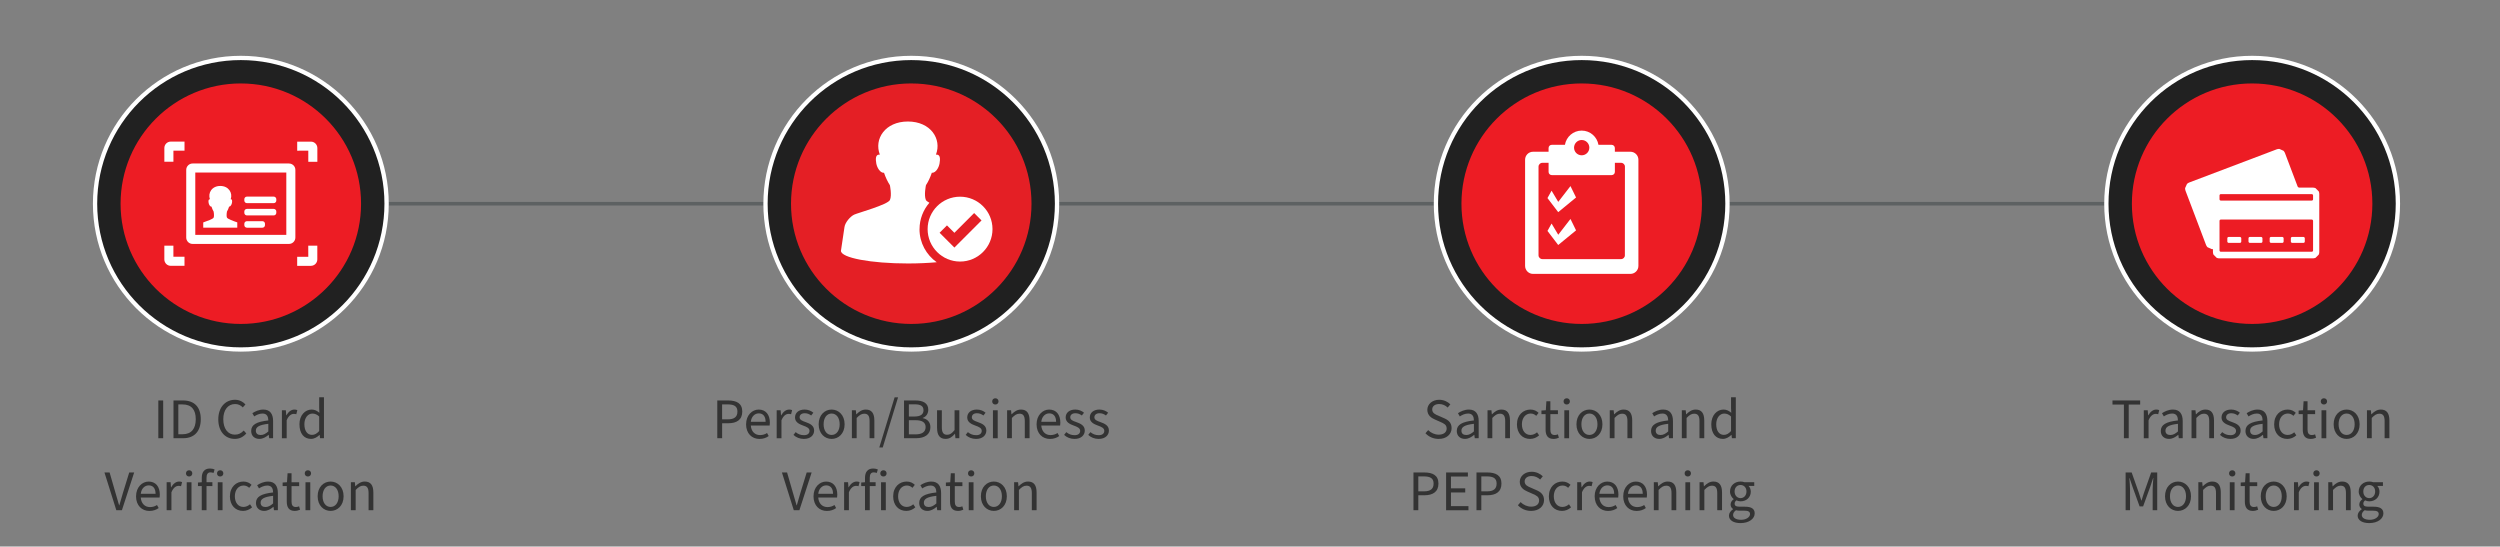 <?xml version="1.0" encoding="UTF-8"?><svg id="Layer_1" xmlns="http://www.w3.org/2000/svg" xmlns:xlink="http://www.w3.org/1999/xlink" viewBox="0 0 1203 263"><rect x="0" y="0" width="1203" height="263" fill="#808080" stroke="none"/><defs><style>.cls-1{stroke:#5d6162;stroke-width:1.73px;}.cls-1,.cls-2{fill:none;}.cls-2,.cls-3,.cls-4,.cls-5,.cls-6,.cls-7,.cls-8{stroke-width:0px;}.cls-9{clip-path:url(#clippath-9);}.cls-10{clip-path:url(#clippath-14);}.cls-11{clip-path:url(#clippath-13);}.cls-12{clip-path:url(#clippath-12);}.cls-13{clip-path:url(#clippath-10);}.cls-14{clip-path:url(#clippath-15);}.cls-15{clip-path:url(#clippath-16);}.cls-16{clip-path:url(#clippath-11);}.cls-17{isolation:isolate;}.cls-3{fill:#212121;}.cls-4{fill:#202020;}.cls-5{fill:#e41f25;}.cls-6{fill:#333;}.cls-7{fill:#fff;}.cls-8{fill:#ed1c24;}</style><clipPath id="clippath"><rect class="cls-2" x="33456" y="31774" width="595" height="842"/></clipPath><clipPath id="clippath-1"><rect class="cls-2" x="33932" y="31885" width="41" height="41"/></clipPath><clipPath id="clippath-3"><rect class="cls-2" x="33839" y="31885" width="41" height="41"/></clipPath><clipPath id="clippath-5"><rect class="cls-2" x="33746" y="31885" width="41" height="41"/></clipPath><clipPath id="clippath-7"><rect class="cls-2" x="33652" y="31885" width="41" height="41"/></clipPath><clipPath id="clippath-9"><rect class="cls-2" x="1012.46" y="26.76" width="142.54" height="142.54"/></clipPath><clipPath id="clippath-10"><rect class="cls-2" x="-114153.83" y="-110953.59" width="227031.64" height="227031.64"/></clipPath><clipPath id="clippath-11"><rect class="cls-2" x="689.85" y="26.76" width="142.54" height="142.54"/></clipPath><clipPath id="clippath-12"><rect class="cls-2" x="-114153.83" y="-110953.59" width="227031.64" height="227031.64"/></clipPath><clipPath id="clippath-13"><rect class="cls-2" x="367.23" y="26.76" width="142.54" height="142.54"/></clipPath><clipPath id="clippath-14"><rect class="cls-2" x="-114153.83" y="-110953.59" width="227031.64" height="227031.64"/></clipPath><clipPath id="clippath-15"><rect class="cls-2" x="44.62" y="26.76" width="142.54" height="142.54"/></clipPath><clipPath id="clippath-16"><rect class="cls-2" x="-114153.83" y="-110953.59" width="227031.64" height="227031.64"/></clipPath></defs><path class="cls-6" d="m76.19,192.7h2.33v18.17h-2.33v-18.17Z"/><path class="cls-6" d="m83.48,192.7h4.54c5.6,0,8.59,3.24,8.59,9s-2.99,9.17-8.47,9.17h-4.65v-18.17Zm4.38,16.26c4.24,0,6.34-2.66,6.34-7.26s-2.11-7.09-6.34-7.09h-2.05v14.35h2.05Z"/><path class="cls-6" d="m105.04,201.79c0-5.84,3.43-9.42,8.06-9.42,2.22,0,3.93,1.05,5.01,2.24l-1.27,1.44c-.97-1-2.16-1.63-3.71-1.63-3.41,0-5.68,2.8-5.68,7.31s2.16,7.42,5.6,7.42c1.75,0,3.05-.69,4.21-1.97l1.27,1.39c-1.47,1.69-3.24,2.63-5.57,2.63-4.54,0-7.92-3.49-7.92-9.42Z"/><path class="cls-6" d="m120.87,207.38c0-2.99,2.49-4.43,8.25-5.07-.03-1.69-.58-3.32-2.77-3.32-1.55,0-2.96.69-4.02,1.39l-.89-1.55c1.25-.83,3.13-1.75,5.29-1.75,3.27,0,4.68,2.19,4.68,5.51v8.28h-1.88l-.22-1.61h-.08c-1.28,1.08-2.74,1.94-4.43,1.94-2.24,0-3.93-1.39-3.93-3.82Zm8.25.22v-3.66c-4.54.53-6.01,1.55-6.01,3.3,0,1.5,1.03,2.08,2.33,2.08s2.38-.58,3.68-1.72Z"/><path class="cls-6" d="m135.67,197.41h1.88l.19,2.44h.08c.94-1.69,2.33-2.77,3.82-2.77.61,0,1.03.08,1.44.28l-.5,1.97c-.39-.11-.69-.17-1.22-.17-1.14,0-2.49.8-3.41,3.08v8.64h-2.3v-13.46Z"/><path class="cls-6" d="m144.09,204.17c0-4.38,2.77-7.09,5.84-7.09,1.55,0,2.58.58,3.77,1.55l-.11-2.3v-5.18h2.3v19.72h-1.88l-.19-1.58h-.08c-1.05,1.03-2.49,1.91-4.07,1.91-3.38,0-5.57-2.55-5.57-7.04Zm9.5,3.27v-7.04c-1.14-1.03-2.16-1.39-3.27-1.39-2.13,0-3.85,2.05-3.85,5.13s1.33,5.12,3.68,5.12c1.25,0,2.33-.61,3.43-1.83Z"/><path class="cls-6" d="m50.28,227.35h2.46l2.83,9.81c.61,2.13,1.08,3.88,1.74,5.98h.11c.66-2.11,1.11-3.85,1.74-5.98l3.02-9.81h2.38l-5.9,18.17h-2.69l-5.71-18.17Z"/><path class="cls-6" d="m65.47,238.79c0-4.38,2.96-7.06,6.04-7.06,3.44,0,5.4,2.44,5.4,6.32,0,.5-.03.91-.11,1.36h-9.06c.19,2.77,1.88,4.6,4.43,4.6,1.3,0,2.44-.36,3.38-1l.8,1.47c-1.16.83-2.6,1.39-4.46,1.39-3.6,0-6.43-2.6-6.43-7.06Zm9.39-1.16c0-2.66-1.24-4.07-3.3-4.07-1.88,0-3.55,1.5-3.82,4.07h7.12Z"/><path class="cls-6" d="m80.21,232.05h1.88l.19,2.44h.08c.94-1.69,2.33-2.77,3.82-2.77.61,0,1.03.08,1.44.28l-.5,1.97c-.39-.11-.69-.17-1.22-.17-1.14,0-2.49.8-3.41,3.08v8.64h-2.3v-13.46Z"/><path class="cls-6" d="m89.49,227.79c0-.89.64-1.5,1.52-1.5s1.52.61,1.52,1.5-.64,1.5-1.52,1.5-1.52-.58-1.52-1.5Zm.36,4.27h2.3v13.46h-2.3v-13.46Z"/><path class="cls-6" d="m97.09,233.91h-1.83v-1.72l1.83-.14v-2.11c0-2.74,1.25-4.49,3.93-4.49.83,0,1.69.19,2.24.44l-.5,1.69c-.53-.17-1.03-.28-1.5-.28-1.28,0-1.88.91-1.88,2.63v2.11h2.82v1.86h-2.82v11.61h-2.3v-11.61Z"/><path class="cls-6" d="m104.43,227.79c0-.89.64-1.5,1.52-1.5s1.52.61,1.52,1.5-.64,1.5-1.52,1.5-1.52-.58-1.52-1.5Zm.36,4.27h2.3v13.46h-2.3v-13.46Z"/><path class="cls-6" d="m110.64,238.81c0-4.51,3.02-7.09,6.48-7.09,1.77,0,2.99.69,3.93,1.58l-1.14,1.44c-.75-.69-1.61-1.11-2.69-1.11-2.44,0-4.21,2.08-4.21,5.18s1.66,5.13,4.13,5.13c1.25,0,2.35-.55,3.16-1.28l1,1.47c-1.22,1.11-2.74,1.72-4.35,1.72-3.57,0-6.32-2.58-6.32-7.04Z"/><path class="cls-6" d="m123.17,242.03c0-2.99,2.49-4.43,8.25-5.07-.03-1.69-.58-3.32-2.77-3.32-1.55,0-2.96.69-4.02,1.39l-.89-1.55c1.25-.83,3.13-1.75,5.29-1.75,3.27,0,4.68,2.19,4.68,5.51v8.28h-1.88l-.22-1.61h-.08c-1.27,1.08-2.74,1.94-4.43,1.94-2.24,0-3.93-1.39-3.93-3.82Zm8.25.22v-3.66c-4.54.53-6.01,1.55-6.01,3.3,0,1.5,1.03,2.08,2.33,2.08s2.38-.58,3.68-1.72Z"/><path class="cls-6" d="m137.99,241.33v-7.42h-1.99v-1.72l2.1-.14.28-4.32h1.91v4.32h3.66v1.86h-3.66v7.48c0,1.63.55,2.58,2.08,2.58.5,0,1-.08,1.55-.33l.47,1.63c-.72.33-1.63.58-2.55.58-2.88,0-3.85-1.83-3.85-4.52Z"/><path class="cls-6" d="m146.64,227.79c0-.89.64-1.5,1.52-1.5s1.52.61,1.52,1.5-.64,1.5-1.52,1.5-1.52-.58-1.52-1.5Zm.36,4.27h2.3v13.46h-2.3v-13.46Z"/><path class="cls-6" d="m152.85,238.81c0-4.51,2.94-7.09,6.23-7.09s6.26,2.58,6.26,7.09-2.96,7.04-6.26,7.04-6.23-2.58-6.23-7.04Zm10.11,0c0-3.1-1.55-5.18-3.88-5.18s-3.85,2.08-3.85,5.18,1.55,5.13,3.85,5.13,3.88-2.05,3.88-5.13Z"/><path class="cls-6" d="m168.87,232.05h1.88l.19,1.94h.08c1.27-1.27,2.66-2.27,4.51-2.27,2.85,0,4.13,1.83,4.13,5.26v8.53h-2.3v-8.23c0-2.52-.78-3.57-2.55-3.57-1.36,0-2.33.69-3.66,2.05v9.75h-2.3v-13.46Z"/><path class="cls-6" d="m345.16,192.7h5.18c4.07,0,6.84,1.36,6.84,5.35s-2.74,5.62-6.73,5.62h-2.96v7.2h-2.33v-18.17Zm5.01,9.09c3.16,0,4.68-1.16,4.68-3.74s-1.61-3.46-4.79-3.46h-2.58v7.2h2.69Z"/><path class="cls-6" d="m359.02,204.14c0-4.38,2.96-7.06,6.04-7.06,3.44,0,5.4,2.44,5.4,6.32,0,.5-.03.91-.11,1.36h-9.06c.19,2.77,1.88,4.6,4.43,4.6,1.3,0,2.44-.36,3.38-1l.8,1.47c-1.16.83-2.6,1.39-4.46,1.39-3.6,0-6.43-2.6-6.43-7.06Zm9.39-1.16c0-2.66-1.24-4.07-3.3-4.07-1.88,0-3.55,1.5-3.82,4.07h7.12Z"/><path class="cls-6" d="m373.76,197.41h1.88l.19,2.44h.08c.94-1.69,2.33-2.77,3.82-2.77.61,0,1.03.08,1.44.28l-.5,1.97c-.39-.11-.69-.17-1.22-.17-1.14,0-2.49.8-3.41,3.08v8.64h-2.3v-13.46Z"/><path class="cls-6" d="m381.82,209.27l1.05-1.33c1.16.97,2.38,1.47,4.04,1.47,1.77,0,2.63-.91,2.63-2.08,0-1.39-1.5-1.97-3.02-2.52-2.02-.72-3.96-1.69-3.96-3.91s1.72-3.82,4.65-3.82c1.69,0,3.13.64,4.18,1.52l-1.05,1.33c-.94-.69-1.91-1.08-3.1-1.08-1.72,0-2.46.94-2.46,1.94,0,1.22,1.16,1.72,2.85,2.3,2.11.75,4.13,1.66,4.13,4.1,0,2.19-1.74,4.02-4.93,4.02-1.97,0-3.77-.72-5.01-1.94Z"/><path class="cls-6" d="m393.94,204.17c0-4.51,2.94-7.09,6.23-7.09s6.26,2.58,6.26,7.09-2.96,7.04-6.26,7.04-6.23-2.58-6.23-7.04Zm10.11,0c0-3.1-1.55-5.18-3.88-5.18s-3.85,2.08-3.85,5.18,1.55,5.13,3.85,5.13,3.88-2.05,3.88-5.13Z"/><path class="cls-6" d="m409.95,197.41h1.88l.19,1.94h.08c1.27-1.27,2.66-2.27,4.51-2.27,2.85,0,4.13,1.83,4.13,5.26v8.53h-2.3v-8.23c0-2.52-.78-3.57-2.55-3.57-1.36,0-2.33.69-3.66,2.05v9.75h-2.3v-13.46Z"/><path class="cls-6" d="m430.49,191.21h1.66l-7.37,24.1h-1.66l7.37-24.1Z"/><path class="cls-6" d="m435.03,192.7h5.4c3.68,0,6.26,1.25,6.26,4.43,0,1.8-.97,3.41-2.66,3.96v.11c2.16.42,3.68,1.86,3.68,4.35,0,3.57-2.82,5.32-6.87,5.32h-5.82v-18.17Zm5.01,7.73c3.07,0,4.35-1.14,4.35-2.99,0-2.1-1.44-2.88-4.27-2.88h-2.77v5.87h2.69Zm.47,8.59c3.1,0,4.9-1.11,4.9-3.55,0-2.24-1.74-3.27-4.9-3.27h-3.16v6.81h3.16Z"/><path class="cls-6" d="m450.91,205.94v-8.53h2.3v8.23c0,2.49.78,3.57,2.55,3.57,1.36,0,2.33-.69,3.57-2.27v-9.53h2.3v13.46h-1.88l-.19-2.11h-.08c-1.25,1.47-2.58,2.44-4.43,2.44-2.85,0-4.13-1.83-4.13-5.26Z"/><path class="cls-6" d="m464.69,209.27l1.05-1.33c1.16.97,2.38,1.47,4.04,1.47,1.77,0,2.63-.91,2.63-2.08,0-1.39-1.5-1.97-3.02-2.52-2.02-.72-3.96-1.69-3.96-3.91s1.72-3.82,4.65-3.82c1.69,0,3.13.64,4.18,1.52l-1.05,1.33c-.94-.69-1.91-1.08-3.1-1.08-1.72,0-2.46.94-2.46,1.94,0,1.22,1.16,1.72,2.85,2.3,2.11.75,4.13,1.66,4.13,4.1,0,2.19-1.74,4.02-4.93,4.02-1.97,0-3.77-.72-5.01-1.94Z"/><path class="cls-6" d="m477.44,193.15c0-.89.64-1.5,1.52-1.5s1.52.61,1.52,1.5-.64,1.5-1.52,1.5-1.52-.58-1.52-1.5Zm.36,4.27h2.3v13.46h-2.3v-13.46Z"/><path class="cls-6" d="m484.64,197.41h1.88l.19,1.94h.08c1.27-1.27,2.66-2.27,4.51-2.27,2.85,0,4.13,1.83,4.13,5.26v8.53h-2.3v-8.23c0-2.52-.78-3.57-2.55-3.57-1.36,0-2.33.69-3.66,2.05v9.75h-2.3v-13.46Z"/><path class="cls-6" d="m498.8,204.14c0-4.38,2.96-7.06,6.04-7.06,3.43,0,5.4,2.44,5.4,6.32,0,.5-.03.91-.11,1.36h-9.06c.19,2.77,1.88,4.6,4.43,4.6,1.3,0,2.44-.36,3.38-1l.81,1.47c-1.16.83-2.6,1.39-4.46,1.39-3.6,0-6.43-2.6-6.43-7.06Zm9.39-1.16c0-2.66-1.25-4.07-3.3-4.07-1.89,0-3.55,1.5-3.82,4.07h7.12Z"/><path class="cls-6" d="m512.05,209.27l1.06-1.33c1.16.97,2.38,1.47,4.04,1.47,1.77,0,2.63-.91,2.63-2.08,0-1.39-1.5-1.97-3.02-2.52-2.02-.72-3.96-1.69-3.96-3.91s1.72-3.82,4.65-3.82c1.69,0,3.13.64,4.18,1.52l-1.05,1.33c-.94-.69-1.91-1.08-3.1-1.08-1.72,0-2.47.94-2.47,1.94,0,1.22,1.16,1.72,2.86,2.3,2.1.75,4.13,1.66,4.13,4.1,0,2.19-1.75,4.02-4.93,4.02-1.97,0-3.77-.72-5.01-1.94Z"/><path class="cls-6" d="m523.66,209.27l1.06-1.33c1.16.97,2.38,1.47,4.04,1.47,1.77,0,2.63-.91,2.63-2.08,0-1.39-1.5-1.97-3.02-2.52-2.02-.72-3.96-1.69-3.96-3.91s1.72-3.82,4.65-3.82c1.69,0,3.13.64,4.18,1.52l-1.05,1.33c-.94-.69-1.91-1.08-3.1-1.08-1.72,0-2.47.94-2.47,1.94,0,1.22,1.16,1.72,2.86,2.3,2.1.75,4.13,1.66,4.13,4.1,0,2.19-1.75,4.02-4.93,4.02-1.97,0-3.77-.72-5.01-1.94Z"/><path class="cls-6" d="m376.28,227.35h2.46l2.83,9.81c.61,2.13,1.08,3.88,1.74,5.98h.11c.66-2.11,1.11-3.85,1.74-5.98l3.02-9.81h2.38l-5.9,18.17h-2.69l-5.71-18.17Z"/><path class="cls-6" d="m391.47,238.79c0-4.38,2.96-7.06,6.04-7.06,3.43,0,5.4,2.44,5.4,6.32,0,.5-.03.91-.11,1.36h-9.06c.19,2.77,1.88,4.6,4.43,4.6,1.3,0,2.44-.36,3.38-1l.8,1.47c-1.16.83-2.6,1.39-4.46,1.39-3.6,0-6.43-2.6-6.43-7.06Zm9.39-1.16c0-2.66-1.25-4.07-3.3-4.07-1.88,0-3.55,1.5-3.82,4.07h7.12Z"/><path class="cls-6" d="m406.21,232.05h1.88l.19,2.44h.08c.94-1.69,2.33-2.77,3.82-2.77.61,0,1.03.08,1.44.28l-.5,1.97c-.39-.11-.69-.17-1.22-.17-1.14,0-2.49.8-3.41,3.08v8.64h-2.3v-13.46Z"/><path class="cls-6" d="m416.24,233.91h-1.83v-1.72l1.83-.14v-2.11c0-2.74,1.25-4.49,3.93-4.49.83,0,1.69.19,2.24.44l-.5,1.69c-.53-.17-1.03-.28-1.5-.28-1.28,0-1.88.91-1.88,2.63v2.11h2.82v1.86h-2.82v11.61h-2.3v-11.61Z"/><path class="cls-6" d="m423.59,227.79c0-.89.64-1.5,1.52-1.5s1.52.61,1.52,1.5-.64,1.5-1.52,1.5-1.52-.58-1.52-1.5Zm.36,4.27h2.3v13.46h-2.3v-13.46Z"/><path class="cls-6" d="m429.8,238.81c0-4.51,3.02-7.09,6.48-7.09,1.77,0,2.99.69,3.93,1.58l-1.14,1.44c-.75-.69-1.61-1.11-2.69-1.11-2.44,0-4.21,2.08-4.21,5.18s1.66,5.13,4.13,5.13c1.25,0,2.35-.55,3.16-1.28l1,1.47c-1.22,1.11-2.74,1.72-4.35,1.72-3.57,0-6.32-2.58-6.32-7.04Z"/><path class="cls-6" d="m442.32,242.03c0-2.99,2.49-4.43,8.25-5.07-.03-1.69-.58-3.32-2.77-3.32-1.55,0-2.96.69-4.02,1.39l-.89-1.55c1.25-.83,3.13-1.75,5.29-1.75,3.27,0,4.68,2.19,4.68,5.51v8.28h-1.88l-.22-1.61h-.08c-1.27,1.08-2.74,1.94-4.43,1.94-2.24,0-3.93-1.39-3.93-3.82Zm8.25.22v-3.66c-4.54.53-6.01,1.55-6.01,3.3,0,1.5,1.03,2.08,2.33,2.08s2.38-.58,3.68-1.72Z"/><path class="cls-6" d="m457.15,241.33v-7.42h-1.99v-1.72l2.1-.14.28-4.32h1.91v4.32h3.66v1.86h-3.66v7.48c0,1.63.55,2.58,2.08,2.58.5,0,1-.08,1.55-.33l.47,1.63c-.72.33-1.63.58-2.55.58-2.88,0-3.85-1.83-3.85-4.52Z"/><path class="cls-6" d="m465.8,227.79c0-.89.64-1.5,1.52-1.5s1.52.61,1.52,1.5-.64,1.5-1.52,1.5-1.52-.58-1.52-1.5Zm.36,4.27h2.3v13.46h-2.3v-13.46Z"/><path class="cls-6" d="m472,238.81c0-4.51,2.94-7.09,6.23-7.09s6.26,2.58,6.26,7.09-2.96,7.04-6.26,7.04-6.23-2.58-6.23-7.04Zm10.11,0c0-3.1-1.55-5.18-3.88-5.18s-3.85,2.08-3.85,5.18,1.55,5.13,3.85,5.13,3.88-2.05,3.88-5.13Z"/><path class="cls-6" d="m488.02,232.05h1.88l.19,1.94h.08c1.27-1.27,2.66-2.27,4.51-2.27,2.85,0,4.13,1.83,4.13,5.26v8.53h-2.3v-8.23c0-2.52-.78-3.57-2.55-3.57-1.36,0-2.33.69-3.66,2.05v9.75h-2.3v-13.46Z"/><line class="cls-1" x1="101.22" y1="98.03" x2="1103.39" y2="98.03"/><g class="cls-9"><g class="cls-17"><g class="cls-13"><path class="cls-7" d="m1083.72,169.21c-39.3,0-71.17-31.87-71.17-71.17s31.87-71.19,71.17-71.19,71.19,31.87,71.19,71.19-31.87,71.17-71.19,71.17"/><path class="cls-3" d="m1083.72,28.91c38.17,0,69.11,30.94,69.11,69.11s-30.92,69.13-69.11,69.13-69.11-30.94-69.11-69.13,30.94-69.11,69.11-69.11"/><path class="cls-8" d="m1083.72,40.16c31.96,0,57.86,25.9,57.86,57.86s-25.92,57.86-57.86,57.86-57.86-25.9-57.86-57.85,25.92-57.88,57.86-57.88"/><path class="cls-7" d="m1113.05,95.89c0,.34-.28.63-.63.63h-43.76c-.34,0-.63-.29-.63-.63v-1.85c0-.34.29-.63.63-.63h43.76c.34,0,.63.28.63.63v1.85Zm0,24.63c0,.34-.28.63-.63.63h-43.76c-.34,0-.63-.29-.63-.63v-14.24c0-.34.29-.63.63-.63h43.76c.34,0,.63.29.63.63v14.24Zm1.17-29.99c-.32-.14-.86-.25-1.2-.25h-6.58c-.34,0-.73-.27-.84-.59l-6.1-16.11c-.12-.32-.43-.79-.66-1.02l-2.01-.9c-.34-.02-.9.06-1.22.18l-42.21,16c-.32.13-.79.41-1.02.67l-.91,2.01c-.02.34.07.9.18,1.22l9.92,26.19c.12.32.43.79.66,1.02l2.01.91c.34.02.63.04.63.04v1.42c0,.34.11.88.25,1.2l1.56,1.56c.32.15.86.25,1.2.25h45.15c.34,0,.88-.13,1.2-.25l1.56-1.56c.15-.33.25-.86.25-1.2v-28.02c0-.34-.11-.88-.25-1.2l-1.56-1.56Z"/><rect class="cls-7" x="1071.79" y="114.02" width="6.71" height="2.85" rx=".63" ry=".63"/><rect class="cls-7" x="1081.98" y="114.02" width="6.71" height="2.85" rx=".63" ry=".63"/><rect class="cls-7" x="1092.17" y="114.02" width="6.71" height="2.85" rx=".63" ry=".63"/><rect class="cls-7" x="1102.36" y="114.02" width="6.71" height="2.85" rx=".63" ry=".63"/></g></g></g><g class="cls-16"><g class="cls-17"><g class="cls-12"><path class="cls-7" d="m761.11,169.21c-39.3,0-71.17-31.87-71.17-71.17s31.87-71.19,71.17-71.19,71.19,31.87,71.19,71.19-31.87,71.17-71.19,71.17"/><path class="cls-3" d="m761.11,28.91c38.17,0,69.11,30.94,69.11,69.11s-30.92,69.13-69.11,69.13-69.11-30.94-69.11-69.13,30.94-69.11,69.11-69.11"/><path class="cls-8" d="m761.11,40.16c31.96,0,57.86,25.9,57.86,57.86s-25.92,57.86-57.86,57.86-57.86-25.9-57.86-57.85,25.92-57.88,57.86-57.88"/><polygon class="cls-7" points="749.83 97.14 746.62 91.76 744.64 95.31 749.81 102.09 758.4 95.03 755.71 89.54 749.83 97.14"/><polygon class="cls-7" points="749.83 112.96 746.62 107.57 744.64 111.12 749.81 117.9 758.4 110.85 755.71 105.36 749.83 112.96"/><path class="cls-7" d="m781.9,122.85c0,1-.82,1.83-1.81,1.83h-37.92c-1,0-1.83-.82-1.83-1.83v-42.67c0-1,.82-1.83,1.83-1.83h3.01v4.39c0,.85.7,1.52,1.52,1.52h28.84c.84,0,1.54-.68,1.54-1.52v-4.39h3.01c1,0,1.83.82,1.83,1.83l-.03,42.67Zm-20.79-55.48c2.03,0,3.68,1.65,3.68,3.68s-1.63,3.68-3.68,3.68-3.68-1.65-3.68-3.68c.02-2.03,1.65-3.68,3.68-3.68m23.44,5.65h-7.48v-1.79c0-.84-.7-1.54-1.54-1.54h-6.35c-.65-3.87-4.02-6.85-8.07-6.85s-7.43,2.98-8.07,6.85h-6.35c-.84,0-1.52.68-1.52,1.54v1.79h-7.48c-2.12,0-3.82,1.72-3.82,3.84v51.1c0,2.1,1.72,3.84,3.82,3.84h46.87c2.1,0,3.84-1.72,3.84-3.84v-51.1c0-2.1-1.72-3.84-3.84-3.84"/></g></g></g><g class="cls-11"><g class="cls-17"><g class="cls-10"><path class="cls-7" d="m438.5,169.21c-39.3,0-71.17-31.87-71.17-71.17s31.87-71.19,71.17-71.19,71.19,31.87,71.19,71.19-31.87,71.17-71.19,71.17"/><path class="cls-4" d="m438.5,28.91c38.17,0,69.11,30.94,69.11,69.11s-30.92,69.13-69.11,69.13-69.11-30.94-69.11-69.13,30.94-69.11,69.11-69.11"/><path class="cls-5" d="m438.5,40.16c31.96,0,57.86,25.9,57.86,57.86s-25.92,57.86-57.86,57.86-57.86-25.9-57.86-57.85,25.92-57.88,57.86-57.88"/><path class="cls-7" d="m442.48,110.26c0-4.84,1.79-9.27,4.74-12.7-.88-.49-1.51-.95-1.69-1.34-1-2.26.04-7.12.04-7.12,1.15-1.74,2.08-3.78,2.83-5.99.05,0,.11.04.16.04,1.72,0,3.19-2.42,3.55-4.5.39-2.21.34-4.25-1.38-4.25-.11,0-.24.02-.36.03,2.91-7.53-2.51-15.96-13.49-15.96s-16.4,8.43-13.49,15.96c-.12-.02-.23-.03-.34-.03-1.72,0-1.78,2.04-1.38,4.25.38,2.08,1.85,4.5,3.55,4.5.06,0,.11-.04.16-.04.75,2.19,1.68,4.23,2.83,5.99,0,0,1.04,4.86.03,7.12-1,2.26-15.32,6.19-17.2,7.05-1.88.86-4.36,3.75-4.68,5.99l-1.7,11.44c0,3.36,14.44,6.08,32.23,6.08,4.97,0,9.67-.22,13.86-.59-5.02-3.55-8.29-9.36-8.29-15.93"/><path class="cls-7" d="m461.98,94.65c-8.63,0-15.61,6.99-15.61,15.6s7,15.61,15.61,15.61,15.61-7,15.61-15.61-6.98-15.6-15.61-15.6m-2.73,24.48l-3.55-3.55-3.57-3.57,3.55-3.55,3.57,3.57,9.51-9.51,3.55,3.55-13.06,13.06Z"/></g></g></g><g class="cls-14"><g class="cls-17"><g class="cls-15"><path class="cls-7" d="m115.88,169.21c-39.3,0-71.17-31.87-71.17-71.17S76.59,26.85,115.88,26.85s71.19,31.87,71.19,71.19-31.87,71.17-71.19,71.17"/><path class="cls-3" d="m115.88,28.91c38.17,0,69.11,30.94,69.11,69.11s-30.92,69.13-69.11,69.13-69.11-30.94-69.11-69.13S77.71,28.91,115.88,28.91"/><path class="cls-8" d="m115.88,40.16c31.96,0,57.86,25.9,57.86,57.86s-25.92,57.86-57.86,57.86-57.86-25.9-57.86-57.85,25.92-57.88,57.86-57.88"/><path class="cls-7" d="m137.79,113.02h-43.82v-29.99h43.8v29.99h.02Zm1.25-34.35h-46.35c-1.7,0-3.08,1.38-3.08,3.09v32.54c0,1.7,1.38,3.08,3.08,3.08h46.35c1.7,0,3.09-1.38,3.09-3.08v-32.52c.02-1.72-1.36-3.1-3.09-3.1"/><path class="cls-7" d="m118.81,94.61h12.91c.68,0,1.24.56,1.24,1.24v.66c0,.68-.55,1.24-1.24,1.24h-12.91c-.68,0-1.24-.55-1.24-1.24v-.66c0-.68.55-1.24,1.24-1.24"/><path class="cls-7" d="m118.81,100.52h12.91c.68,0,1.24.55,1.24,1.24v.66c0,.68-.55,1.24-1.24,1.24h-12.91c-.68,0-1.24-.55-1.24-1.24v-.66c0-.68.57-1.24,1.24-1.24"/><path class="cls-7" d="m118.81,106.43h7.46c.68,0,1.24.55,1.24,1.24v.66c0,.68-.55,1.24-1.24,1.24h-7.46c-.68,0-1.24-.55-1.24-1.24v-.66c0-.68.55-1.22,1.24-1.24"/><path class="cls-7" d="m101.03,95.92s-.09-.02-.12-.02c-.63,0-.67.82-.52,1.72.12.82.68,1.81,1.31,1.81h.07c.27.88.63,1.7,1.04,2.4,0,0,.37,1.95,0,2.87-.27.68-3.19,1.69-5.01,2.33v2.53h16.38v-2.55c-1.83-.63-4.7-1.65-4.97-2.33-.38-.91,0-2.87,0-2.87.43-.7.77-1.52,1.04-2.4h.07c.63,0,1.18-.99,1.31-1.81.14-.88.12-1.72-.5-1.72-.03,0-.09,0-.12.02,1.07-3.03-.94-6.42-5.01-6.42s-6.06,3.39-4.97,6.44"/><path class="cls-7" d="m83.44,72.5h5.35v-4.36h-6.62c-1.7,0-3.08,1.38-3.08,3.08v6.62h4.36v-5.35Z"/><path class="cls-7" d="m148.35,72.5v5.35h4.36v-6.6c0-1.7-1.38-3.09-3.08-3.09h-6.62v4.36l5.35-.02Z"/><path class="cls-7" d="m148.35,123.56h-5.35v4.36h6.6c1.7,0,3.09-1.38,3.09-3.08v-6.62h-4.36l.02,5.35Z"/><path class="cls-7" d="m83.44,123.56v-5.35h-4.36v6.62c0,1.7,1.38,3.08,3.08,3.08h6.62v-4.36h-5.35Z"/></g></g></g><path class="cls-6" d="m685.93,208.49l1.3-1.52c1.33,1.36,3.19,2.19,5.1,2.19,2.39,0,3.8-1.19,3.8-2.94,0-1.86-1.33-2.44-3.02-3.19l-2.63-1.16c-1.69-.72-3.65-1.99-3.65-4.68s2.41-4.82,5.7-4.82c2.22,0,4.1.92,5.38,2.19l-1.28,1.55c-1.11-1.05-2.52-1.69-4.1-1.69-2.02,0-3.35,1.03-3.35,2.63,0,1.75,1.58,2.41,2.99,2.99l2.6,1.14c2.1.89,3.74,2.16,3.74,4.85,0,2.88-2.38,5.18-6.2,5.18-2.6,0-4.79-1.03-6.37-2.71Z"/><path class="cls-6" d="m701,207.38c0-2.99,2.49-4.43,8.25-5.07-.03-1.69-.58-3.32-2.77-3.32-1.55,0-2.96.69-4.02,1.39l-.89-1.55c1.24-.83,3.13-1.75,5.29-1.75,3.27,0,4.68,2.19,4.68,5.51v8.28h-1.88l-.22-1.61h-.08c-1.28,1.08-2.74,1.94-4.43,1.94-2.24,0-3.93-1.39-3.93-3.82Zm8.25.22v-3.66c-4.54.53-6.01,1.55-6.01,3.3,0,1.5,1.02,2.08,2.32,2.08s2.39-.58,3.68-1.72Z"/><path class="cls-6" d="m715.8,197.41h1.88l.19,1.94h.08c1.28-1.27,2.66-2.27,4.52-2.27,2.85,0,4.13,1.83,4.13,5.26v8.53h-2.3v-8.23c0-2.52-.78-3.57-2.55-3.57-1.35,0-2.32.69-3.65,2.05v9.75h-2.3v-13.46Z"/><path class="cls-6" d="m729.96,204.17c0-4.51,3.02-7.09,6.48-7.09,1.77,0,2.99.69,3.93,1.58l-1.13,1.44c-.75-.69-1.61-1.11-2.69-1.11-2.44,0-4.21,2.08-4.21,5.18s1.66,5.13,4.12,5.13c1.25,0,2.35-.55,3.16-1.28l1,1.47c-1.22,1.11-2.74,1.72-4.35,1.72-3.58,0-6.32-2.58-6.32-7.04Z"/><path class="cls-6" d="m743.74,206.69v-7.42h-2v-1.72l2.11-.14.27-4.32h1.91v4.32h3.65v1.86h-3.65v7.48c0,1.63.55,2.58,2.08,2.58.5,0,.99-.08,1.55-.33l.47,1.63c-.72.33-1.64.58-2.55.58-2.88,0-3.85-1.83-3.85-4.52Z"/><path class="cls-6" d="m752.39,193.15c0-.89.64-1.5,1.52-1.5s1.52.61,1.52,1.5-.64,1.5-1.52,1.5-1.52-.58-1.52-1.5Zm.36,4.27h2.3v13.46h-2.3v-13.46Z"/><path class="cls-6" d="m758.59,204.17c0-4.51,2.94-7.09,6.24-7.09s6.26,2.58,6.26,7.09-2.96,7.04-6.26,7.04-6.24-2.58-6.24-7.04Zm10.11,0c0-3.1-1.55-5.18-3.88-5.18s-3.85,2.08-3.85,5.18,1.55,5.13,3.85,5.13,3.88-2.05,3.88-5.13Z"/><path class="cls-6" d="m774.61,197.41h1.88l.2,1.94h.08c1.28-1.27,2.66-2.27,4.52-2.27,2.85,0,4.13,1.83,4.13,5.26v8.53h-2.3v-8.23c0-2.52-.78-3.57-2.55-3.57-1.36,0-2.33.69-3.65,2.05v9.75h-2.3v-13.46Z"/><path class="cls-6" d="m794.49,207.38c0-2.99,2.49-4.43,8.25-5.07-.03-1.69-.58-3.32-2.77-3.32-1.55,0-2.96.69-4.02,1.39l-.89-1.55c1.24-.83,3.13-1.75,5.29-1.75,3.27,0,4.68,2.19,4.68,5.51v8.28h-1.88l-.22-1.61h-.08c-1.27,1.08-2.74,1.94-4.43,1.94-2.24,0-3.93-1.39-3.93-3.82Zm8.25.22v-3.66c-4.54.53-6.01,1.55-6.01,3.3,0,1.5,1.03,2.08,2.32,2.08s2.39-.58,3.69-1.72Z"/><path class="cls-6" d="m809.28,197.41h1.88l.2,1.94h.08c1.28-1.27,2.66-2.27,4.52-2.27,2.85,0,4.13,1.83,4.13,5.26v8.53h-2.3v-8.23c0-2.52-.78-3.57-2.55-3.57-1.36,0-2.33.69-3.65,2.05v9.75h-2.3v-13.46Z"/><path class="cls-6" d="m823.47,204.17c0-4.38,2.77-7.09,5.85-7.09,1.55,0,2.58.58,3.77,1.55l-.12-2.3v-5.18h2.3v19.72h-1.88l-.2-1.58h-.08c-1.06,1.03-2.5,1.91-4.07,1.91-3.38,0-5.57-2.55-5.57-7.04Zm9.5,3.27v-7.04c-1.13-1.03-2.16-1.39-3.27-1.39-2.13,0-3.85,2.05-3.85,5.13s1.33,5.12,3.69,5.12c1.24,0,2.32-.61,3.43-1.83Z"/><path class="cls-6" d="m680.16,227.35h5.18c4.07,0,6.84,1.36,6.84,5.35s-2.74,5.62-6.73,5.62h-2.96v7.2h-2.33v-18.17Zm5.01,9.09c3.16,0,4.68-1.16,4.68-3.74s-1.61-3.46-4.79-3.46h-2.57v7.2h2.69Z"/><path class="cls-6" d="m695.88,227.35h10.47v1.97h-8.15v5.68h6.87v1.97h-6.87v6.59h8.42v1.97h-10.75v-18.17Z"/><path class="cls-6" d="m710.48,227.35h5.18c4.07,0,6.84,1.36,6.84,5.35s-2.74,5.62-6.73,5.62h-2.96v7.2h-2.33v-18.17Zm5.01,9.09c3.16,0,4.68-1.16,4.68-3.74s-1.61-3.46-4.79-3.46h-2.57v7.2h2.69Z"/><path class="cls-6" d="m730.41,243.13l1.3-1.52c1.33,1.36,3.19,2.19,5.1,2.19,2.39,0,3.8-1.19,3.8-2.94,0-1.86-1.33-2.44-3.02-3.19l-2.63-1.16c-1.69-.72-3.65-1.99-3.65-4.68s2.41-4.82,5.7-4.82c2.22,0,4.1.92,5.38,2.19l-1.28,1.55c-1.11-1.05-2.52-1.69-4.1-1.69-2.02,0-3.35,1.03-3.35,2.63,0,1.75,1.58,2.41,2.99,2.99l2.6,1.14c2.1.89,3.74,2.16,3.74,4.85,0,2.88-2.38,5.18-6.2,5.18-2.6,0-4.79-1.03-6.37-2.71Z"/><path class="cls-6" d="m745.32,238.81c0-4.51,3.02-7.09,6.48-7.09,1.77,0,2.99.69,3.93,1.58l-1.14,1.44c-.75-.69-1.61-1.11-2.69-1.11-2.44,0-4.21,2.08-4.21,5.18s1.66,5.13,4.13,5.13c1.25,0,2.35-.55,3.16-1.28l1,1.47c-1.22,1.11-2.74,1.72-4.35,1.72-3.57,0-6.32-2.58-6.32-7.04Z"/><path class="cls-6" d="m758.96,232.05h1.88l.2,2.44h.08c.94-1.69,2.33-2.77,3.82-2.77.61,0,1.03.08,1.44.28l-.5,1.97c-.39-.11-.69-.17-1.22-.17-1.14,0-2.49.8-3.41,3.08v8.64h-2.3v-13.46Z"/><path class="cls-6" d="m767.35,238.79c0-4.38,2.96-7.06,6.04-7.06,3.44,0,5.4,2.44,5.4,6.32,0,.5-.03.91-.11,1.36h-9.06c.19,2.77,1.88,4.6,4.43,4.6,1.3,0,2.44-.36,3.38-1l.81,1.47c-1.16.83-2.6,1.39-4.46,1.39-3.6,0-6.42-2.6-6.42-7.06Zm9.39-1.16c0-2.66-1.24-4.07-3.3-4.07-1.88,0-3.55,1.5-3.82,4.07h7.12Z"/><path class="cls-6" d="m781.1,238.79c0-4.38,2.96-7.06,6.04-7.06,3.43,0,5.4,2.44,5.4,6.32,0,.5-.03.91-.11,1.36h-9.06c.2,2.77,1.88,4.6,4.43,4.6,1.3,0,2.44-.36,3.38-1l.8,1.47c-1.16.83-2.6,1.39-4.46,1.39-3.6,0-6.43-2.6-6.43-7.06Zm9.39-1.16c0-2.66-1.24-4.07-3.3-4.07-1.88,0-3.55,1.5-3.82,4.07h7.12Z"/><path class="cls-6" d="m795.84,232.05h1.88l.19,1.94h.08c1.27-1.27,2.66-2.27,4.51-2.27,2.86,0,4.13,1.83,4.13,5.26v8.53h-2.3v-8.23c0-2.52-.77-3.57-2.55-3.57-1.36,0-2.32.69-3.66,2.05v9.75h-2.3v-13.46Z"/><path class="cls-6" d="m810.64,227.79c0-.89.64-1.5,1.52-1.5s1.52.61,1.52,1.5-.64,1.5-1.52,1.5-1.52-.58-1.52-1.5Zm.36,4.27h2.3v13.46h-2.3v-13.46Z"/><path class="cls-6" d="m817.85,232.05h1.88l.19,1.94h.08c1.27-1.27,2.66-2.27,4.51-2.27,2.86,0,4.13,1.83,4.13,5.26v8.53h-2.3v-8.23c0-2.52-.77-3.57-2.55-3.57-1.36,0-2.32.69-3.66,2.05v9.75h-2.3v-13.46Z"/><path class="cls-6" d="m831.98,248.09c0-1.14.75-2.22,1.97-3.05v-.11c-.66-.41-1.19-1.14-1.19-2.19,0-1.14.78-2.02,1.47-2.49v-.11c-.89-.72-1.75-2.02-1.75-3.63,0-2.94,2.33-4.79,5.07-4.79.75,0,1.41.14,1.91.33h4.68v1.77h-2.74c.64.61,1.08,1.61,1.08,2.74,0,2.88-2.19,4.68-4.93,4.68-.66,0-1.38-.17-1.99-.47-.5.41-.86.86-.86,1.61,0,.83.55,1.44,2.35,1.44h2.6c3.13,0,4.71,1,4.71,3.21,0,2.52-2.63,4.68-6.82,4.68-3.3,0-5.57-1.3-5.57-3.63Zm10.14-.69c0-1.24-.94-1.66-2.72-1.66h-2.3c-.53,0-1.16-.06-1.75-.22-.97.69-1.39,1.5-1.39,2.27,0,1.44,1.47,2.33,3.91,2.33s4.24-1.33,4.24-2.71Zm-1.72-10.89c0-1.94-1.27-3.13-2.86-3.13s-2.85,1.16-2.85,3.13,1.3,3.19,2.85,3.19,2.86-1.22,2.86-3.19Z"/><path class="cls-6" d="m1022.02,194.67h-5.49v-1.97h13.32v1.97h-5.51v16.2h-2.32v-16.2Z"/><path class="cls-6" d="m1031.61,197.41h1.88l.19,2.44h.08c.94-1.69,2.33-2.77,3.82-2.77.61,0,1.03.08,1.44.28l-.5,1.97c-.39-.11-.69-.17-1.22-.17-1.13,0-2.49.8-3.41,3.08v8.64h-2.3v-13.46Z"/><path class="cls-6" d="m1039.78,207.38c0-2.99,2.49-4.43,8.25-5.07-.03-1.69-.58-3.32-2.77-3.32-1.55,0-2.96.69-4.02,1.39l-.89-1.55c1.25-.83,3.13-1.75,5.29-1.75,3.27,0,4.68,2.19,4.68,5.51v8.28h-1.88l-.22-1.61h-.08c-1.28,1.08-2.74,1.94-4.43,1.94-2.25,0-3.93-1.39-3.93-3.82Zm8.25.22v-3.66c-4.54.53-6.01,1.55-6.01,3.3,0,1.5,1.03,2.08,2.33,2.08s2.38-.58,3.68-1.72Z"/><path class="cls-6" d="m1054.58,197.41h1.88l.2,1.94h.08c1.27-1.27,2.66-2.27,4.51-2.27,2.86,0,4.13,1.83,4.13,5.26v8.53h-2.3v-8.23c0-2.52-.77-3.57-2.55-3.57-1.36,0-2.33.69-3.66,2.05v9.75h-2.3v-13.46Z"/><path class="cls-6" d="m1068.25,209.27l1.06-1.33c1.16.97,2.38,1.47,4.04,1.47,1.77,0,2.63-.91,2.63-2.08,0-1.39-1.5-1.97-3.02-2.52-2.02-.72-3.96-1.69-3.96-3.91s1.72-3.82,4.65-3.82c1.69,0,3.13.64,4.18,1.52l-1.05,1.33c-.94-.69-1.91-1.08-3.1-1.08-1.72,0-2.47.94-2.47,1.94,0,1.22,1.16,1.72,2.86,2.3,2.1.75,4.13,1.66,4.13,4.1,0,2.19-1.75,4.02-4.93,4.02-1.97,0-3.77-.72-5.01-1.94Z"/><path class="cls-6" d="m1080.52,207.38c0-2.99,2.49-4.43,8.25-5.07-.03-1.69-.58-3.32-2.77-3.32-1.55,0-2.96.69-4.02,1.39l-.89-1.55c1.25-.83,3.13-1.75,5.29-1.75,3.27,0,4.68,2.19,4.68,5.51v8.28h-1.88l-.22-1.61h-.08c-1.28,1.08-2.74,1.94-4.43,1.94-2.25,0-3.93-1.39-3.93-3.82Zm8.25.22v-3.66c-4.54.53-6.01,1.55-6.01,3.3,0,1.5,1.03,2.08,2.33,2.08s2.38-.58,3.68-1.72Z"/><path class="cls-6" d="m1094.33,204.17c0-4.51,3.02-7.09,6.48-7.09,1.77,0,2.99.69,3.93,1.58l-1.14,1.44c-.75-.69-1.61-1.11-2.69-1.11-2.44,0-4.21,2.08-4.21,5.18s1.66,5.13,4.13,5.13c1.25,0,2.35-.55,3.16-1.28l1,1.47c-1.22,1.11-2.74,1.72-4.35,1.72-3.57,0-6.32-2.58-6.32-7.04Z"/><path class="cls-6" d="m1108.1,206.69v-7.42h-2v-1.72l2.11-.14.27-4.32h1.91v4.32h3.65v1.86h-3.65v7.48c0,1.63.55,2.58,2.08,2.58.5,0,.99-.08,1.55-.33l.47,1.63c-.72.33-1.64.58-2.55.58-2.88,0-3.85-1.83-3.85-4.52Z"/><path class="cls-6" d="m1116.75,193.15c0-.89.64-1.5,1.52-1.5s1.52.61,1.52,1.5-.64,1.5-1.52,1.5-1.52-.58-1.52-1.5Zm.36,4.27h2.3v13.46h-2.3v-13.46Z"/><path class="cls-6" d="m1122.95,204.17c0-4.51,2.94-7.09,6.24-7.09s6.26,2.58,6.26,7.09-2.96,7.04-6.26,7.04-6.24-2.58-6.24-7.04Zm10.11,0c0-3.1-1.55-5.18-3.88-5.18s-3.85,2.08-3.85,5.18,1.55,5.13,3.85,5.13,3.88-2.05,3.88-5.13Z"/><path class="cls-6" d="m1138.97,197.41h1.88l.2,1.94h.08c1.28-1.27,2.66-2.27,4.52-2.27,2.85,0,4.13,1.83,4.13,5.26v8.53h-2.3v-8.23c0-2.52-.78-3.57-2.55-3.57-1.36,0-2.33.69-3.65,2.05v9.75h-2.3v-13.46Z"/><path class="cls-6" d="m1022.85,227.35h2.91l3.43,9.72c.45,1.27.83,2.44,1.22,3.79h.11c.41-1.36.74-2.52,1.19-3.79l3.43-9.72h2.91v18.17h-2.19v-10.03c0-1.61.19-3.85.33-5.43h-.11l-1.41,4.24-3.41,9.39h-1.69l-3.38-9.39-1.44-4.24h-.11c.14,1.58.33,3.82.33,5.43v10.03h-2.13v-18.17Z"/><path class="cls-6" d="m1041.81,238.81c0-4.51,2.94-7.09,6.24-7.09s6.26,2.58,6.26,7.09-2.96,7.04-6.26,7.04-6.24-2.58-6.24-7.04Zm10.11,0c0-3.1-1.55-5.18-3.88-5.18s-3.85,2.08-3.85,5.18,1.55,5.13,3.85,5.13,3.88-2.05,3.88-5.13Z"/><path class="cls-6" d="m1057.83,232.05h1.88l.2,1.94h.08c1.28-1.27,2.66-2.27,4.52-2.27,2.85,0,4.13,1.83,4.13,5.26v8.53h-2.3v-8.23c0-2.52-.78-3.57-2.55-3.57-1.36,0-2.33.69-3.65,2.05v9.75h-2.3v-13.46Z"/><path class="cls-6" d="m1072.62,227.79c0-.89.64-1.5,1.53-1.5s1.52.61,1.52,1.5-.64,1.5-1.52,1.5-1.53-.58-1.53-1.5Zm.36,4.27h2.3v13.46h-2.3v-13.46Z"/><path class="cls-6" d="m1080.22,241.33v-7.42h-1.99v-1.72l2.1-.14.28-4.32h1.91v4.32h3.66v1.86h-3.66v7.48c0,1.63.55,2.58,2.08,2.58.5,0,1-.08,1.55-.33l.47,1.63c-.72.33-1.63.58-2.55.58-2.88,0-3.85-1.83-3.85-4.52Z"/><path class="cls-6" d="m1087.87,238.81c0-4.51,2.94-7.09,6.23-7.09s6.26,2.58,6.26,7.09-2.96,7.04-6.26,7.04-6.23-2.58-6.23-7.04Zm10.11,0c0-3.1-1.55-5.18-3.88-5.18s-3.85,2.08-3.85,5.18,1.55,5.13,3.85,5.13,3.88-2.05,3.88-5.13Z"/><path class="cls-6" d="m1103.89,232.05h1.88l.19,2.44h.08c.94-1.69,2.32-2.77,3.82-2.77.61,0,1.02.08,1.44.28l-.5,1.97c-.39-.11-.69-.17-1.22-.17-1.14,0-2.5.8-3.41,3.08v8.64h-2.3v-13.46Z"/><path class="cls-6" d="m1113.17,227.79c0-.89.64-1.5,1.52-1.5s1.53.61,1.53,1.5-.64,1.5-1.53,1.5-1.52-.58-1.52-1.5Zm.36,4.27h2.3v13.46h-2.3v-13.46Z"/><path class="cls-6" d="m1120.38,232.05h1.88l.19,1.94h.08c1.27-1.27,2.66-2.27,4.51-2.27,2.86,0,4.13,1.83,4.13,5.26v8.53h-2.3v-8.23c0-2.52-.77-3.57-2.55-3.57-1.36,0-2.32.69-3.66,2.05v9.75h-2.3v-13.46Z"/><path class="cls-6" d="m1134.51,248.09c0-1.14.75-2.22,1.97-3.05v-.11c-.66-.41-1.19-1.14-1.19-2.19,0-1.14.78-2.02,1.47-2.49v-.11c-.89-.72-1.75-2.02-1.75-3.63,0-2.94,2.33-4.79,5.07-4.79.75,0,1.41.14,1.91.33h4.68v1.77h-2.74c.64.61,1.08,1.61,1.08,2.74,0,2.88-2.19,4.68-4.93,4.68-.66,0-1.38-.17-1.99-.47-.5.41-.86.86-.86,1.61,0,.83.55,1.44,2.35,1.44h2.6c3.13,0,4.71,1,4.71,3.21,0,2.52-2.63,4.68-6.82,4.68-3.3,0-5.57-1.3-5.57-3.63Zm10.14-.69c0-1.24-.94-1.66-2.72-1.66h-2.3c-.53,0-1.16-.06-1.75-.22-.97.69-1.39,1.5-1.39,2.27,0,1.44,1.47,2.33,3.91,2.33s4.24-1.33,4.24-2.71Zm-1.72-10.89c0-1.94-1.27-3.13-2.86-3.13s-2.85,1.16-2.85,3.13,1.3,3.19,2.85,3.19,2.86-1.22,2.86-3.19Z"/></svg>